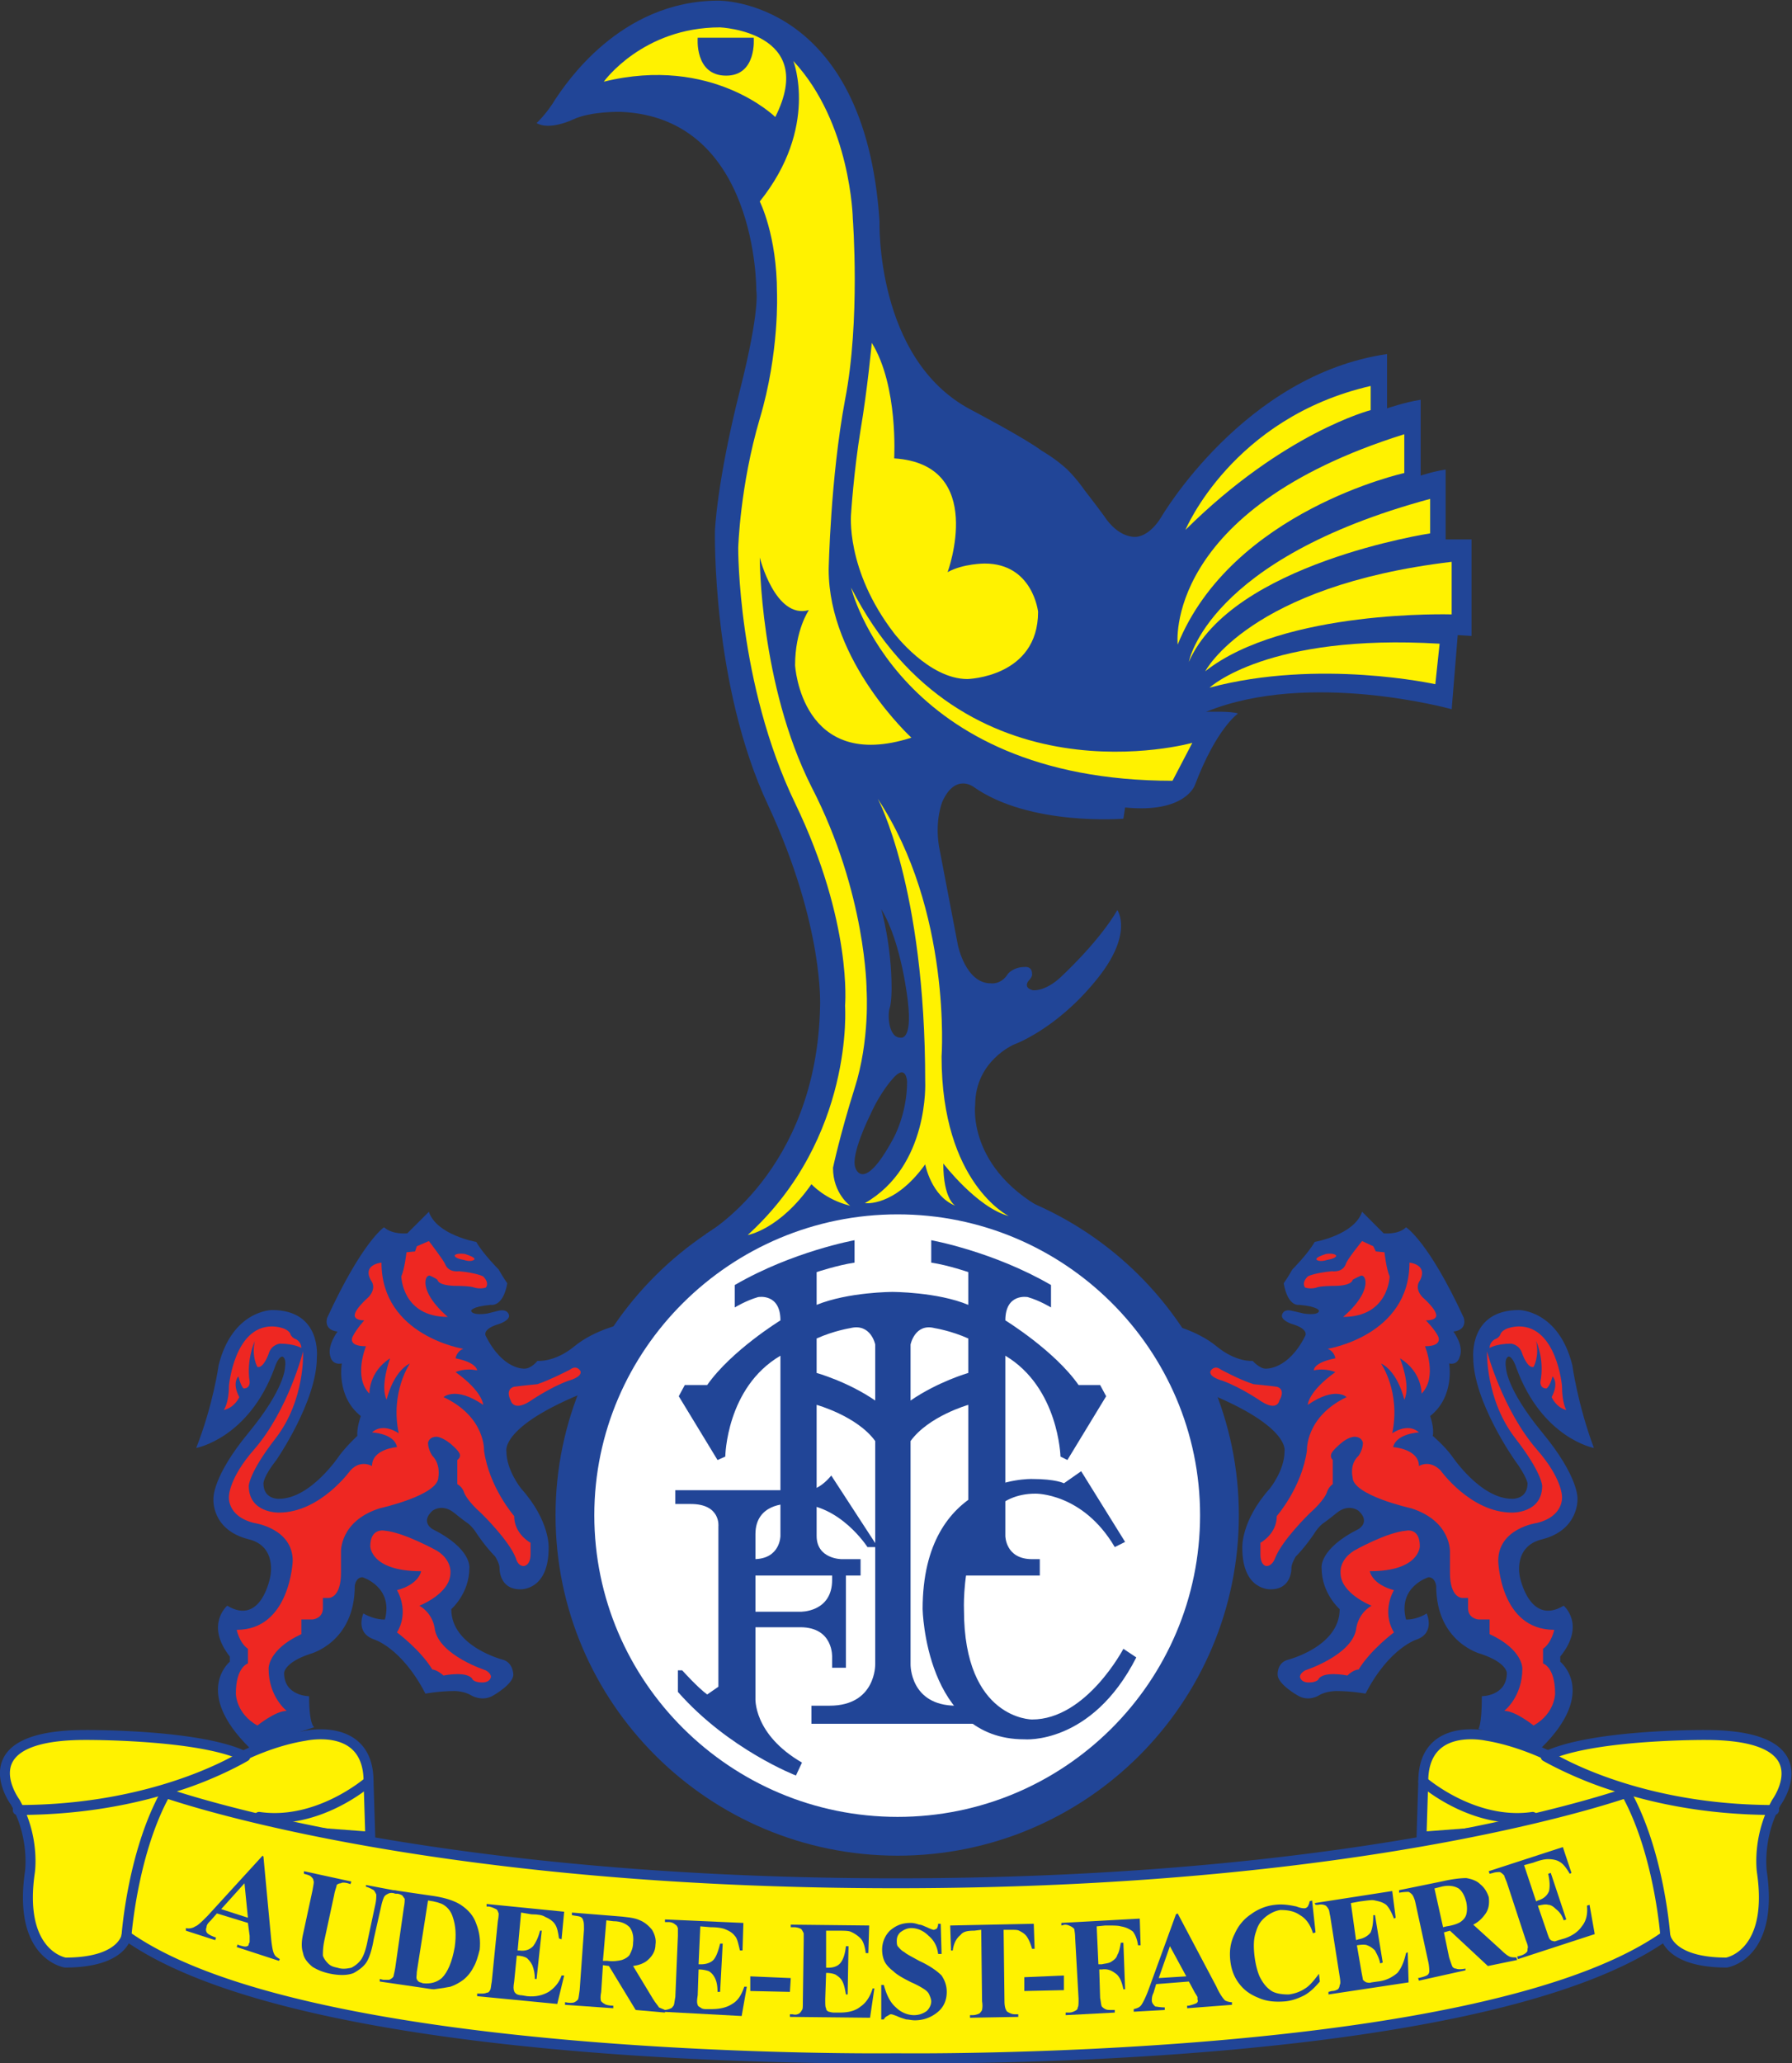 <svg xmlns="http://www.w3.org/2000/svg" viewBox="72.57 190.01 648.69 746.6"><rect x="72.57" y="190.01" width="648.69" height="746.6" fill="#333333" stroke="none"/><path d="M108.227 305.991s14.273 2.577 21.293 21.767c0 0 .936 3.04 2.107 3.04 0 0 1.168-.235.702-3.04 0 0 0-5.618-9.83-17.552-10.06-12.168-9.592-18.017-9.592-18.017s-.703-8.427 9.593-10.998c7.721-1.873 5.85-10.063 5.85-10.063s-2.34-13.571-11.7-7.958c0 0-6.084-5.148.702-13.806v-1.403s-10.061-8.189 5.382-23.398l17.552 5.615s-1.407.467-1.407 8.425c0 0-6.785 0-6.785 6.318 0 0 0 2.806 7.02 5.147 0 0 12.169 3.041 12.169 18.485 0 0 .233 2.343 2.106 2.343 0 0 8.423-2.578 6.082-11.468 0 0-2.574-.234-5.849 1.637 0 0-2.34-5.146 2.809-7.02 0 0 7.487-2.104 14.04-14.742 0 0 3.743.705 7.954.705 0 0 2.575 0 4.447-1.172 0 0 3.042-1.871 6.084 0 0 0 5.383 3.042 5.383 5.615 0 0 0 3.04-2.574 3.98 0 0-14.274 3.51-14.274 13.806 0 0 4.914 4.208 4.914 11.229 0 0 .702 5.148-10.064 10.531 0 0-3.275 1.872 0 4.913 0 0 2.576 2.108 5.851-.466 0 0 2.574-2.105 3.978-3.045 1.403-1.168 2.34-2.805 2.34-2.805s2.34-3.51 4.914-6.083c0 0 1.17-1.874 1.17-3.045 0 0-.233-5.846 5.616-5.846 0 0 7.724-.47 7.724 11.229 0 0 .466 7.255-7.49 16.148 0 0-3.978 4.913-3.978 10.062 0 0-2.105 7.953 27.846 18.484l3.744 16.148s-7.723-1.637-13.103-6.087c-5.382-4.444-10.063-3.976-10.063-3.976s-1.638-2.106-3.51-2.106c0 0-5.85-.47-10.53 8.894 0 0-1.17 1.87 3.744 3.275 0 0 2.809.933 2.574 2.34 0 0-.233 1.868-3.04 1.17l-2.81-.704s-3.978-.702-4.446.704c0 0 0 1.168 5.383 1.638 0 0 3.275-.704 4.446 5.85 0 0-1.17 1.638-2.34 3.742 0 0-4.214 4.215-6.085 7.49 0 0-10.764 1.872-12.87 8.188l-5.85-5.848s-3.977-.468-6.318 1.637c0 0-5.85-3.743-15.444-24.569 0 0-1.17-3.275 2.808-3.745 0 0-3.041-3.98-1.872-7.02 0 0 .469-2.108 3.042-1.638 0 0-1.637-8.894 5.148-14.277 0 0-1.17-3.275-.936-5.38 0 0-2.809-2.573-4.913-5.382 0 0-7.722-11.698-16.38-11.698 0 0-4.212-.236-4.212 4.211 0 0 0 1.872 3.51 6.316 0 0 10.998 15.914 10.998 27.847 0 0 1.403 12.87-12.169 12.87 0 0-10.763 0-14.507-14.977 0 0-1.404-10.528-6.084-22.465M487.775 305.991s-14.04 2.577-21.061 21.767c0 0-.937 3.04-2.105 3.04 0 0-1.17-.235-.7-3.04 0 0 0-5.618 9.825-17.552 10.06-12.168 9.595-18.017 9.595-18.017s.466-8.427-9.595-10.998c-7.957-1.873-6.084-10.063-6.084-10.063s2.574-13.571 11.934-7.958c0 0 6.084-5.148-.937-13.806v-1.403s10.296-8.189-5.148-23.398l-17.081 5.149s.936.933.936 8.89c0 0 6.786 0 6.786 6.319 0 0 0 2.806-7.02 5.147 0 0-12.166 3.041-12.166 18.485 0 0-.235 2.343-2.107 2.343 0 0-8.424-2.578-6.084-11.468 0 0 2.573-.234 5.614 1.637 0 0 2.342-5.146-2.571-7.02 0 0-7.49-2.104-14.041-14.742 0 0-3.745.705-7.956.705 0 0-2.81 0-4.682-1.172 0 0-2.806-1.871-5.85 0 0 0-5.38 3.042-5.38 5.615 0 0-.234 3.04 2.572 3.98 0 0 14.275 3.51 14.275 13.806 0 0-4.913 4.208-4.913 11.229 0 0-.704 5.148 10.062 10.531 0 0 3.275 1.872 0 4.913 0 0-2.575 2.108-5.85-.466 0 0-2.574-2.105-3.977-3.045-1.406-1.168-2.342-2.805-2.342-2.805s-2.34-3.51-4.913-6.083c0 0-1.171-1.874-1.171-3.045 0 0 .235-5.846-5.615-5.846 0 0-7.721-.47-7.721 11.229 0 0-.47 7.255 7.486 16.148 0 0 3.978 4.913 3.978 10.062 0 0 2.107 7.953-27.845 18.484l-3.745 16.148s7.722-1.637 13.105-6.087c5.38-4.444 9.83-3.976 9.83-3.976s1.868-2.106 3.506-2.106c0 0 6.084-.47 10.766 8.894 0 0 1.17 1.87-3.745 3.275 0 0-2.809.933-2.575 2.34 0 0 .236 1.868 2.81 1.17 0 0 1.17-.234 3.043-.704 0 0 3.978-.702 4.209.704 0 0 0 1.168-5.38 1.638 0 0-3.044-.704-4.212 5.85 0 0 1.168 1.638 2.34 3.742 0 0 4.21 4.215 6.084 7.49 0 0 10.763 1.872 12.87 8.188l5.849-5.848s3.98-.468 6.085 1.637c0 0 6.084-3.743 15.678-24.569 0 0 1.171-3.275-2.81-3.745 0 0 3.042-3.98 1.639-7.02 0 0-.466-2.108-2.806-1.638 0 0 1.638-8.894-5.148-14.277 0 0 1.168-3.275.699-5.38 0 0 3.044-2.573 5.147-5.382 0 0 7.726-11.698 16.384-11.698 0 0 4.212-.236 4.212 4.211 0 0-.236 1.872-3.51 6.316 0 0-11.233 15.914-11.233 27.847 0 0-1.171 12.87 12.403 12.87 0 0 10.763 0 14.505-14.977 0 0 1.406-10.528 5.852-22.465" style="fill:#214597;fill-opacity:1;fill-rule:nonzero;stroke:none" transform="matrix(1.333 0 0 -1.333 -.667 1121.853)"/><path d="M193.636 318.864s.703-3.04 5.15-.234c0 0 5.381 3.745 10.529 5.617 0 0 3.743.934 3.275 2.571 0 0-.935 1.872-2.807.47 0 0-5.383-2.81-8.893-3.98 0 0-4.68-.467-6.318-.699 0 0-2.573-.47-.936-3.745M115.714 316.29s1.404 1.87 1.404 6.55c0 0 1.404 16.146 11.7 16.146 0 0 3.744 0 4.913-1.872 0 0 .235-1.168 1.638-1.637 0 0 1.406-.703 1.406-2.34 0 0-1.872 1.172-5.85 1.172 0 0-2.341-.236-3.043-2.81 0 0-1.403-3.977-3.042-3.509 0 0-1.637 2.808-.701 7.02 0 0-2.341-4.916-1.405-10.997 0 0 .235-1.873-1.637-1.873 0 0-.702.47-1.405 3.275 0 0-1.87-1.638.233-5.617 0 0-1.168-2.806-4.211-3.508M183.808 357.24c-.235-.468-1.403-.702-2.808-.232-1.403.232-2.575.698-2.575 1.168s1.407.702 2.81.47c1.404-.47 2.573-.94 2.573-1.406M176.555 341.563s-6.085 4.914-6.085 9.357c0 .705.234 1.873 1.17 1.873 0 0 1.637-.702 2.107-1.168 0 0 0-1.638 5.381-1.638 0 0 3.51 0 4.68-.47 0 0 1.405-.47 3.043 0 0 0 1.169 1.172-.704 3.04 0 0-1.637.94-6.55 1.408 0 0-2.81-.468-3.745 1.87-.467 1.173-4.445 6.32-4.445 6.32l-3.278-1.406-.466-1.405-2.34-.233s-.469-4.446-1.405-6.553c0 0 .235-10.995 12.637-10.995" style="fill:#ee2722;fill-opacity:1;fill-rule:nonzero;stroke:none" transform="matrix(1.333 0 0 -1.333 -.667 1121.853)"/><path d="M137.242 332.201s-3.977-15.911-13.337-26.677c-6.787-7.721-6.787-12.634-6.787-12.634s-.701-5.383 6.787-7.255c0 0 10.53-1.404 10.53-10.296 0 0-.704-18.72-15.21-18.72 0 0 .7-3.51 3.041-5.147v-3.98s-3.275-.933-3.275-8.19c0 0 0-5.382 5.85-8.657 0 0 4.914 3.98 7.954 3.98 0 0-4.913 3.745-4.913 11.464 0 0-.235 5.147 8.893 9.362v3.977h3.04s2.81.232 2.81 3.044v2.805h1.637s3.276 0 3.276 6.786v5.618s-.467 8.423 10.53 11.933c0 0 15.912 3.511 15.912 8.424 0 0 .704 3.51-1.639 5.849 0 0-1.168 1.637-1.168 3.511 0 0 .234 1.638 2.34 1.638 0 0 1.404 0 3.744-1.87 0 0 2.575-2.107 2.575-3.043 0 0 .233-.702-.704-1.407v-6.551s1.405-.7 1.872-2.338c0 0 .703-2.105 4.68-5.615 0 0 7.488-7.256 9.36-12.169 0 0 .469-2.107 2.106-2.107 0 0 1.871 0 1.871 3.275v3.04s-4.445 2.343-4.445 7.256c0 0-6.785 7.722-8.19 17.786 0 0 .469 9.126-10.997 14.505 0 0 3.275 3.043 10.762-2.104 0 0 0 3.51-7.487 8.892 0 0 2.34 1.172 5.85.467 0 0 0 2.107-5.85 3.275 0 0 .235 1.873 2.106 2.577 0 0-22.23 3.511-22.23 23.398 0 0-5.38-.467-2.807-4.913 0 0 1.638-1.872-.703-4.446 0 0-4.914-4.213-3.51-5.615 0 0 .468-.705 2.34-.705 0 0-2.106-2.338-3.041-4.208 0 0-1.873-2.812 3.508-2.812 0 0-3.508-8.423.937-12.867 0 0-.234 5.849 5.617 9.591 0 0-2.809-7.487-.936-11.228 0 0 1.638 7.486 6.318 9.826 0 0-5.382-7.723-3.043-18.954 0 0-4.211 3.04-7.253.234 0 0 6.082-.234 6.786-3.98 0 0-6.786-.465-6.786-5.148 0 0-3.043 1.873-5.851-1.168 0 0-8.189-11.466-19.421-11.466 0 0-8.191-.232-8.191 7.251 0 0 0 3.511 7.255 12.873 8.188 10.532 7.487 23.633 7.487 23.633" style="fill:#ee2722;fill-opacity:1;fill-rule:nonzero;stroke:none" transform="matrix(1.333 0 0 -1.333 -.667 1121.853)"/><path d="M162.749 267.385s3.51-5.617 0-11.466c0 0 6.317-4.683 9.592-10.065 0 0 1.171 0 3.044-1.638 0 0 6.785 1.407 7.955-1.168 0 0 .703-.704 2.34-.704 0 0 2.107-.233 2.575 1.405 0 0 .233.937-1.404 1.874 0 0-12.402 3.976-13.807 10.996 0 0-.233 4.213-4.211 6.55 0 0 8.424 3.276 8.424 8.894 0 0 .467 3.51-3.745 6.085 0 0-8.893 4.915-14.04 5.383 0 0-3.977.936-3.977-4.213 0 0 0-6.785 13.806-6.785 0 0-.468-3.51-6.552-5.148M402.364 318.864s-.467-3.04-4.913-.234c0 0-5.383 3.745-10.53 5.617 0 0-3.745.934-3.275 2.571 0 0 .935 1.872 2.808.47 0 0 5.148-2.81 8.89-3.98 0 0 4.681-.467 6.32-.699 0 0 2.573-.47.7-3.745M480.285 316.29s-1.168 1.87-1.168 6.55c0 0-1.403 16.146-11.699 16.146 0 0-3.745 0-4.916-1.872 0 0-.234-1.168-1.638-1.637 0 0-1.406-.703-1.406-2.34 0 0 1.873 1.172 5.853 1.172 0 0 2.34-.236 3.04-2.81 0 0 1.407-3.977 3.045-3.509 0 0 1.637 2.808.7 7.02 0 0 2.34-4.916 1.169-10.997 0 0-.232-1.873 1.64-1.873 0 0 .937.47 1.638 3.275 0 0 1.87-1.638-.234-5.617 0 0 1.17-2.806 3.976-3.508M412.426 357.24c0-.468 1.405-.702 2.808-.232 1.403.232 2.575.698 2.575 1.168-.236.47-1.404.702-2.81.47-1.402-.47-2.573-.94-2.573-1.406M419.68 341.563s6.085 4.914 6.085 9.357c0 .705-.235 1.873-1.171 1.873 0 0-1.638-.702-2.34-1.168 0 0 0-1.638-5.148-1.638 0 0-3.745 0-4.68-.47 0 0-1.404-.47-3.041 0 0 0-1.171 1.172.7 3.04 0 0 1.639.94 6.552 1.408 0 0 2.81-.468 3.745 1.87.235 1.173 4.447 6.32 4.447 6.32l3.04-1.406.701-1.405 2.343-.233s.467-4.446 1.402-6.553c0 0-.234-10.995-12.634-10.995" style="fill:#ee2722;fill-opacity:1;fill-rule:nonzero;stroke:none" transform="matrix(1.333 0 0 -1.333 -.667 1121.853)"/><path d="M458.76 332.201s4.209-15.911 13.571-26.677c6.786-7.721 6.786-12.634 6.786-12.634s.701-5.383-6.786-7.255c0 0-10.53-1.404-10.53-10.296 0 0 .467-18.72 15.209-18.72 0 0-.701-3.51-3.041-5.147v-3.98s3.275-.933 3.275-8.19c0 0 0-5.382-5.848-8.657 0 0-4.917 3.98-7.958 3.98 0 0 4.914 3.745 4.914 11.464 0 0 .234 5.147-8.894 9.362v3.977h-3.04s-2.806.232-2.806 3.044v2.805h-1.64s-3.276 0-3.276 6.786v5.618s.466 8.423-10.528 11.933c0 0-15.913 3.511-15.913 8.424 0 0-.937 3.51 1.638 5.849 0 0 1.168 1.637 1.168 3.511 0 0-.232 1.638-2.34 1.638 0 0-1.637 0-3.742-1.87 0 0-2.574-2.107-2.574-3.043 0 0-.234-.702.467-1.407v-6.551s-1.168-.7-1.638-2.338c0 0-.7-2.105-4.678-5.615 0 0-7.49-7.256-9.363-12.169 0 0-.7-2.107-2.339-2.107 0 0-1.637 0-1.637 3.275v3.04s4.446 2.343 4.446 7.256c0 0 6.785 7.722 8.189 17.786 0 0-.467 9.126 10.765 14.505 0 0-3.044 3.043-10.531-2.104 0 0 0 3.51 7.487 8.892 0 0-2.574 1.172-5.85.467 0 0-.234 2.107 5.85 3.275 0 0-.231 1.873-2.104 2.577 0 0 22.23 3.511 22.23 23.398 0 0 5.148-.467 2.809-4.913 0 0-1.642-1.872.701-4.446 0 0 4.913-4.213 3.51-5.615 0 0-.47-.705-2.573-.705 0 0 2.338-2.338 3.275-4.208 0 0 1.638-2.812-3.51-2.812 0 0 3.51-8.423-.937-12.867 0 0 .235 5.849-5.849 9.591 0 0 3.043-7.487 1.17-11.228 0 0-1.637 7.486-6.318 9.826 0 0 5.382-7.723 3.04-18.954 0 0 4.212 3.04 7.255.234 0 0-6.084-.234-7.02-3.98 0 0 7.02-.465 7.02-5.148 0 0 2.809 1.873 5.85-1.168 0 0 8.189-11.466 19.424-11.466 0 0 8.188-.232 8.188 7.251 0 0 0 3.511-7.255 12.873-8.189 10.532-7.72 23.633-7.72 23.633" style="fill:#ee2722;fill-opacity:1;fill-rule:nonzero;stroke:none" transform="matrix(1.333 0 0 -1.333 -.667 1121.853)"/><path d="M433.487 267.385s-3.51-5.617 0-11.466c0 0-6.319-4.683-9.594-10.065 0 0-1.404 0-3.041-1.638 0 0-6.786 1.407-7.956-1.168 0 0-.703-.704-2.34-.704 0 0-2.108-.233-2.577 1.405 0 0-.232.937 1.406 1.874 0 0 12.4 3.976 13.806 10.996 0 0 .232 4.213 4.211 6.55 0 0-8.423 3.276-8.423 8.894 0 0-.47 3.51 3.743 6.085 0 0 8.658 4.915 14.04 5.383 0 0 3.746.936 3.746-4.213 0 0 0-6.785-13.575-6.785 0 0 .47-3.51 6.554-5.148" style="fill:#ee2722;fill-opacity:1;fill-rule:nonzero;stroke:none" transform="matrix(1.333 0 0 -1.333 -.667 1121.853)"/><path d="M200.657 665.65s2.807 2.576 5.148 6.554c2.573 3.743 17.314 26.676 44.225 26.676 0 0 39.781.701 43.758-59.904 0 0-1.17-37.206 24.571-51.012 0 0 14.743-7.722 19.421-11.232 0 0 3.745-2.107 7.02-5.148 2.81-2.81 4.679-5.617 4.679-5.617s3.279-4.21 5.148-6.785c4.215-6.552 8.893-5.851 8.893-5.851s3.51 0 6.786 5.383c0 0 22.464 38.61 61.308 44.226v-14.743s4.682 1.64 9.125 2.341v-20.592s3.51 1.17 6.785 1.638V552.63h7.02V526.42l-3.74.234-1.642-20.123s-38.606 10.763-66.688-.702c0 0 7.02.233 8.658-.468 0 0-5.849-3.978-11.698-19.422 0 0-2.575-7.723-18.955-6.085l-.47-3.042s-25.504-2.106-40.713 8.659c0 0-4.916 3.743-8.427-3.98 0 0-2.104-4.912-.936-12.166l5.148-26.91s2.107-10.296 8.893-10.296c0 0 2.81-.47 4.681 2.573 0 0 1.404 1.873 4.679 1.873 0 0 1.872.233 1.872-1.873 0 0 .235-.7-.936-1.87 0 0-1.638-1.873 1.171-2.575 0 0 3.04-.468 7.252 3.275 0 0 10.53 9.596 15.68 18.487 0 0 4.68-6.553-6.085-19.422-10.763-13.103-21.995-17.08-21.995-17.08s-10.53-4.45-10.53-16.384c0 0-2.575-19.185 23.165-30.652l-96.408-4.448s30.186 16.851 31.123 61.778c0 0 1.169 21.761-14.041 54.522-15.444 32.76-14.508 74.647-14.508 74.647s.468 13.103 6.785 38.14c5.618 22.23 4.447 27.145 4.447 27.145s.468 46.8-36.737 48.437c0 0-8.192.235-13.105-2.105 0 0-6.317-3.043-9.827-.937m93.6-213.408s2.808-9.593 2.808-21.528c0 0 0-3.508-.468-5.148-.702-1.637-.469-8.421 3.042-8.19 0 0 3.042-.701 1.87 9.595 0 0-1.637 16.147-7.252 25.27m-3.043-55.924s-5.381-10.765-3.977-14.275c0 0 2.104-7.253 10.296 7.956 0 0 3.741 6.555 3.741 15.445 0 0-.231 5.147-3.976.7 0 0-3.276-3.51-6.084-9.826" style="fill:#214597;fill-opacity:1;fill-rule:nonzero;stroke:none" transform="matrix(1.333 0 0 -1.333 -.667 1121.853)"/><path d="M391.367 287.742c0-51.013-41.419-92.429-92.664-92.429-51.247 0-92.898 41.416-92.898 92.43 0 50.777 41.651 92.196 92.898 92.196 51.245 0 92.664-41.42 92.664-92.197" style="fill:#214597;fill-opacity:1;fill-rule:nonzero;stroke:none" transform="matrix(1.333 0 0 -1.333 -.667 1121.853)"/><path d="M380.836 287.742c0-45.164-36.736-81.901-82.133-81.901s-82.37 36.737-82.37 81.901c0 44.929 36.973 81.665 82.37 81.665s82.133-36.736 82.133-81.665" style="fill:#fff;fill-opacity:1;fill-rule:nonzero;stroke:none" transform="matrix(1.333 0 0 -1.333 -.667 1121.853)"/><path d="M293.321 482.196s12.87-23.868 12.87-76.752c0 0 1.171-22.931-16.38-32.993 0 0 7.955-1.17 16.38 10.528 0 0 1.638-8.655 8.189-11.232 0 0-3.276 1.638-3.276 11.468 0 0 9.125-11.934 17.783-14.274 0 0-18.25 8.891-18.25 43.288 0 0 2.806 39.546-17.316 69.967M286.066 539.525s12.637-52.416 87.284-52.416l5.379 10.296s-62.242-17.55-92.663 42.12" style="fill:#fff200;fill-opacity:1;fill-rule:nonzero;stroke:none" transform="matrix(1.333 0 0 -1.333 -.667 1121.853)"/><path d="M291.684 605.982s-1.172-12.637-3.044-23.634c-1.873-11.466-2.574-22.698-2.574-22.698s-1.638-15.21 11.7-32.526c0 0 9.36-12.402 19.892-12.402 0 0 19.186.468 19.186 18.252 0 0-1.403 13.104-14.508 13.104 0 0-5.849 0-10.06-2.34 0 0 10.762 29.25-14.51 30.887 0 0 1.17 19.657-6.082 31.357M376.86 555.204s12.634 30.42 50.308 39.078v-6.553s-23.633-6.083-50.309-32.525M374.752 524.081s-4.212 36.505 61.544 57.097v-10.53s-46.802-10.296-61.544-46.567" style="fill:#fff200;fill-opacity:1;fill-rule:nonzero;stroke:none" transform="matrix(1.333 0 0 -1.333 -.667 1121.853)"/><path d="M377.796 519.4s4.913 27.848 65.52 44.227v-9.36s-53.822-8.19-65.52-34.866" style="fill:#fff200;fill-opacity:1;fill-rule:nonzero;stroke:none" transform="matrix(1.333 0 0 -1.333 -.667 1121.853)"/><path d="M382.24 516.828s11.933 23.165 66.922 29.717v-14.274s-45.627 1.405-66.923-15.443" style="fill:#fff200;fill-opacity:1;fill-rule:nonzero;stroke:none" transform="matrix(1.333 0 0 -1.333 -.667 1121.853)"/><path d="M383.41 512.382s15.679 14.742 62.477 11.934l-1.168-10.999s-31.592 7.02-61.309-.935M218.908 676.884s10.53 14.741 31.59 14.741c0 0 26.676-1.168 14.976-24.334 0 0-17.081 16.846-46.566 9.593" style="fill:#fff200;fill-opacity:1;fill-rule:nonzero;stroke:none" transform="matrix(1.333 0 0 -1.333 -.667 1121.853)"/><path d="M261.262 644.358s4.68-9.126 4.68-24.805c0 0 .703-16.145-4.68-34.163-5.383-18.253-5.849-35.1-5.849-35.1s-.235-36.738 15.444-69.265c15.679-32.525 13.571-54.99 13.571-54.99s2.574-35.8-26.441-62.242c0 0 8.658 1.403 17.316 13.807 0 0 3.742-4.215 10.53-5.853 0 0-4.68 3.275-4.68 10.296 0 0 1.872 8.893 5.849 21.531 4.212 13.102 3.275 26.674 3.275 26.674s0 26.209-14.974 55.224c-14.04 27.845-14.04 62.245-14.04 62.245s4.211-16.848 13.338-14.275c0 0-3.744-5.383-3.744-14.977 0 0 1.638-29.25 31.59-19.656 0 0-22.466 20.592-22.466 45.63 0 0 .47 24.804 4.447 46.1 4.212 21.527 2.108 49.14 2.108 49.14s-.47 25.972-16.147 42.82c0 0 7.019-18.017-9.127-38.14" style="fill:#fff200;fill-opacity:1;fill-rule:nonzero;stroke:none" transform="matrix(1.333 0 0 -1.333 -.667 1121.853)"/><path d="M252.136 678.521c8.425 0 7.489 10.296 7.489 10.296h-15.21s-.936-10.296 7.721-10.296M276.706 335.71v-9.357s8.423-2.34 15.912-7.489v15.21s-1.17 5.852-6.785 4.446c0 0-4.447-.702-9.127-2.81m20.592 12.64s12.169 0 20.592-3.511v8.89s-5.38 1.874-10.06 2.574v6.084s16.846-3.043 32.524-12.165v-6.087s-3.043 1.872-6.319 2.81c0 0-6.08 1.17-6.08-6.321 0 0 13.335-8.188 19.886-17.547h5.852l1.638-3.045-10.53-17.316-1.873.94s-.47 18.719-14.974 27.377v-48.909s0-6.315 7.252-6.315h2.105v-4.448h-27.143l-.937 4.448h1.873s6.786 0 6.786 6.315v35.57s-10.763-3.045-15.676-9.83v-60.603s-.235-11.234 12.4-11.234h4.682v-4.913h-43.993v4.913h4.913c12.636 0 12.402 11.234 12.402 11.234v60.603c-4.914 6.785-15.912 9.83-15.912 9.83v-35.57c0-6.315 6.786-6.315 6.786-6.315h5.148v-4.448h-31.123v4.448h2.108c7.253 0 7.253 6.315 7.253 6.315v48.91c-14.742-8.659-14.975-27.379-14.975-27.379l-2.108-.94-10.529 17.317 1.64 3.045h6.082c6.553 9.359 19.89 17.547 19.89 17.547 0 7.49-6.084 6.32-6.084 6.32-3.277-.937-6.317-2.81-6.317-2.81v6.088c15.678 9.122 32.525 12.165 32.525 12.165v-6.084c-4.68-.7-10.296-2.574-10.296-2.574v-8.89c8.658 3.51 20.592 3.51 20.592 3.51m11.467-9.83c-5.383 1.407-6.551-4.446-6.551-4.446v-15.209c7.487 5.149 15.676 7.489 15.676 7.489v9.358c-4.682 2.107-9.125 2.809-9.125 2.809" style="fill:#214597;fill-opacity:1;fill-rule:nonzero;stroke:none" transform="matrix(1.333 0 0 -1.333 -.667 1121.853)"/><path d="M238.332 290.782v3.745H274.6s2.807 0 6.084 3.98l12.636-19.423h-2.809s-7.487 11.698-18.954 11.698h-2.808s-8.659.236-8.659-8.188v-21.062h12.169s8.658-.234 8.658 8.658v3.746h3.745v-27.613h-3.745v2.809s.468 8.192-8.658 8.192H260.09v-19.19s-.701-9.827 12.638-17.55l-1.639-3.51s-18.251 7.02-32.057 22.698v5.851h1.17s4.211-4.683 6.785-6.555l3.042 2.108V284.7s.701 6.081-7.487 6.081zM348.546 299.676l-4.682-3.276s-2.104 1.168-8.658 1.168c0 0-29.717.94-29.717-35.33 0 0 .702-35.339 27.613-35.339 0 0 18.25-1.637 30.418 22.233l-3.51 2.34s-10.062-19.19-24.804-19.19c0 0-18.487 0-18.487 29.72 0 0-1.404 31.589 19.424 31.589 0 0 12.87.236 21.528-14.507l2.808 1.402z" style="fill:#214597;fill-opacity:1;fill-rule:nonzero;stroke:none" transform="matrix(1.333 0 0 -1.333 -.667 1121.853)"/><path d="m155.495 200.462-.469 14.974c0 16.38-17.316 12.403-17.316 12.403-8.892-1.406-16.613-5.383-16.613-5.383s-22.465-14.741-61.31-14.741z" style="fill:#fff200;fill-opacity:1;fill-rule:nonzero;stroke:none" transform="matrix(1.333 0 0 -1.333 -.667 1121.853)"/><path d="M137.408 229.153c-8.91-1.407-16.605-5.332-16.929-5.498-.343-.216-22.752-14.592-60.691-14.592a1.348 1.348 0 0 1-.102-2.693l95.707-7.253c.381-.03.757.106 1.033.371.277.264.428.633.416 1.016l-.468 14.974c0 4.992-1.544 8.775-4.591 11.202-5.565 4.43-14.018 2.555-14.375 2.473m.512-2.645c.165.034 7.653 1.68 12.191-1.946 2.367-1.888 3.567-4.96 3.567-9.126l.422-13.517-75.04 5.687c26.838 3.488 42.013 13.221 42.776 13.723-.047-.033 7.525 3.824 16.084 5.179" style="fill:#214597;fill-opacity:1;fill-rule:nonzero;stroke:none" transform="matrix(1.333 0 0 -1.333 -.667 1121.853)"/><path d="M536.68 207.715c-38.844 0-61.308 14.741-61.308 14.741s-7.954 3.977-16.612 5.383c0 0-17.317 3.976-17.317-12.403l-.47-14.974z" style="fill:#fff200;fill-opacity:1;fill-rule:nonzero;stroke:none" transform="matrix(1.333 0 0 -1.333 -.667 1121.853)"/><path d="M444.688 226.68c-3.047-2.427-4.592-6.21-4.592-11.244l-.47-14.932a1.347 1.347 0 0 1 1.45-1.387l95.706 7.253a1.348 1.348 0 0 1-.101 2.693c-37.94 0-60.348 14.376-60.57 14.521q-.066.045-.136.078c-.332.167-8.238 4.084-17 5.508-.27.065-8.723 1.94-14.288-2.49m-1.895-11.286c0 4.209 1.2 7.28 3.566 9.168 4.538 3.625 12.027 1.98 12.103 1.963 8.28-1.348 15.917-5.082 16.256-5.25 1.181-.766 16.262-10.234 42.692-13.669-24.04-1.82-72.73-5.511-75.04-5.687z" style="fill:#214597;fill-opacity:1;fill-rule:nonzero;stroke:none" transform="matrix(1.333 0 0 -1.333 -.667 1121.853)"/><path d="M298.234 187.823c132.68 0 199.837 25.038 199.837 25.038-12.87 3.276-23.4 9.36-23.4 9.36 12.4 6.086 43.522 5.853 43.522 5.853 32.526 0 19.189-18.256 19.189-18.256-5.383-9.591-3.977-18.954-3.977-18.954 3.276-22.465-9.594-24.57-9.594-24.57-15.68 0-16.615 7.254-16.615 7.254-50.077-35.567-208.962-33.224-208.962-33.224s-158.885-2.343-208.962 33.224c0 0-.936-7.253-16.614-7.253 0 0-12.87 2.104-9.593 24.57 0 0 1.404 9.362-3.979 18.953 0 0-13.57 18.256 18.955 18.256 0 0 31.355.233 43.524-5.852 0 0-10.298-6.085-23.168-9.36 0 0 66.925-25.039 199.837-25.039" style="fill:#fff200;fill-opacity:1;fill-rule:nonzero;stroke:none" transform="matrix(1.333 0 0 -1.333 -.667 1121.853)"/><path d="M474.077 223.432a1.35 1.35 0 0 1-.753-1.164v-.046c0-.48.254-.926.673-1.168.388-.224 8.64-4.939 19.51-8.294-16.393-5.201-82.344-23.588-195.273-23.588-113.126 0-178.935 18.387-195.284 23.588 10.838 3.356 18.922 8.077 19.301 8.302.412.242.663.683.663 1.16l-.001.047a1.35 1.35 0 0 1-.745 1.159c-12.316 6.158-42.844 6.005-44.138 5.994-12.162 0-19.621-2.562-22.161-7.615-.68-1.35-.942-2.745-.942-4.093 0-4.248 2.579-8.005 3-8.59 3.378-6.039 3.948-12.038 3.948-15.377 0-1.654-.14-2.655-.144-2.684-.383-2.634-.555-5.002-.555-7.135 0-16.904 10.75-18.88 11.264-18.963q.108-.019.218-.019c11.865 0 15.897 4.086 17.26 6.57 51.246-34.43 201.89-32.635 208.336-32.54 6.408-.095 157.05-1.89 208.297 32.54 1.363-2.484 5.395-6.57 17.26-6.57q.11 0 .217.019c.514.083 11.266 2.06 11.266 18.964 0 2.132-.172 4.499-.555 7.13-.005.03-.143 1.034-.143 2.692 0 3.342.568 9.339 3.948 15.377.4.565 2.897 4.263 2.897 8.468 0 1.373-.27 2.797-.97 4.176-2.578 5.077-10.074 7.65-22.278 7.65-1.273.01-31.574.164-44.116-5.99m44.107 3.294c10.95 0 17.82-2.131 19.879-6.166.486-.955.676-1.967.676-2.964 0-3.557-2.416-6.94-2.447-6.985a1 1 0 0 1-.085-.132c-3.677-6.551-4.323-12.95-4.323-16.635 0-1.873.168-3.044.188-3.18.363-2.494.523-4.72.523-6.706 0-13.972-7.914-16.1-8.905-16.311-13.964.036-15.149 6.038-15.159 6.1a1.37 1.37 0 0 1-.816 1.032 1.35 1.35 0 0 1-1.299-.132c-49.147-34.905-206.577-32.998-208.162-32.975-1.624-.023-159.056-1.93-208.2 32.975-.379.269-.87.31-1.3.132a1.37 1.37 0 0 1-.815-1.033c-.01-.061-1.195-6.063-15.16-6.1-.991.211-8.905 2.34-8.905 16.312 0 1.988.161 4.216.525 6.712.02.133.186 1.3.186 3.17 0 3.682-.645 10.084-4.323 16.639-.027.047-.059.097-.092.141-.032.045-2.542 3.498-2.542 7.091 0 .977.184 1.963.655 2.894 2.02 4.004 8.853 6.12 19.757 6.12.3.004 27.324.136 40.418-4.655-3.728-1.943-11.428-5.62-20.393-7.902a1.349 1.349 0 0 1-.14-2.57c.672-.251 68.675-25.122 200.31-25.122 131.4 0 199.633 24.87 200.307 25.122.53.197.878.702.878 1.263q0 .037-.002.073a1.35 1.35 0 0 1-1.014 1.234c-8.965 2.281-16.78 5.958-20.58 7.903 13.264 4.79 40.07 4.658 40.36 4.655z" style="fill:#214597;fill-opacity:1;fill-rule:nonzero;stroke:none" transform="matrix(1.333 0 0 -1.333 -.667 1121.853)"/><path d="M440.43 216.324a1.347 1.347 0 0 1 .124-1.901c.572-.504 14.23-12.318 30.799-9.916a1.348 1.348 0 0 1-.386 2.668c-15.319-2.219-28.502 9.158-28.633 9.274a1.35 1.35 0 0 1-1.903-.125M495.282 214.491a1.347 1.347 0 0 1-.481-1.845c9.318-15.905 11.035-39.19 11.05-39.424a1.35 1.35 0 0 1 2.691.186c-.068.979-1.77 24.142-11.415 40.602a1.347 1.347 0 0 1-1.845.481M154.137 216.45c-.132-.117-13.317-11.494-28.636-9.275a1.347 1.347 0 1 1-.386-2.668c16.571-2.402 30.228 9.412 30.802 9.916a1.348 1.348 0 0 1-1.78 2.026M99.341 214.01c-9.643-16.46-11.345-39.623-11.413-40.602a1.347 1.347 0 1 1 2.69-.187c.016.234 1.732 23.52 11.05 39.425a1.349 1.349 0 0 1-2.327 1.364" style="fill:#214597;fill-opacity:1;fill-rule:nonzero;stroke:none" transform="matrix(1.333 0 0 -1.333 -.667 1121.853)"/><path d="M474.245 223.195a1.35 1.35 0 0 1 .387-1.866c.931-.61 23.248-14.963 62.049-14.963a1.347 1.347 0 1 1 0 2.697c-37.94 0-60.348 14.376-60.57 14.521a1.35 1.35 0 0 1-1.866-.389M120.358 223.584c-.222-.145-22.631-14.522-60.57-14.522a1.348 1.348 0 1 1 0-2.696c38.801 0 61.118 14.353 62.048 14.963a1.348 1.348 0 1 1-1.478 2.255M115.012 180.803l6.32 7.02.934-9.358zm7.722-7.255v-1.403c0-.235 0-.467-.234-.7 0-.468-.234-.703-.467-.703-.468-.235-1.171 0-2.108.235l-.466.235-.235-.705 11.467-3.745.233.47c-.703.47-1.17.7-1.404 1.167-.467.705-.702 2.108-.937 4.215l-2.104 22.465-.234.234-14.978-16.382c-1.403-1.404-2.574-2.572-3.275-2.806-.701-.47-1.638-.705-2.574-.47v-.702l7.957-2.573.234.702c-1.405.466-2.107.936-2.342 1.17-.466.47-.466 1.168-.231 1.638 0 .7.466 1.168 1.168 1.873l1.637 1.872 8.425-2.577zM137.477 191.099l12.87-2.806-.235-.704-.702.234c-.936.236-1.638.236-1.872 0-.467 0-.936-.234-1.17-.47 0-.466-.468-1.402-.701-2.805l-2.576-11.934c-.466-2.107-.466-3.51-.466-4.445.234-.702.701-1.407 1.402-2.106.703-.704 1.407-.939 2.575-1.173 1.405-.464 2.573-.233 3.745 0 .936.47 1.872 1.173 2.573 2.107.702.936 1.403 2.81 1.873 5.383l2.104 9.826c.235 1.172.235 1.872.235 2.577-.235.466-.468.933-.701 1.168-.468.235-1.171.704-2.108.936v.467l8.658-1.638-.232-.698h-.469c-.701.231-1.403.231-1.872 0-.467-.235-.937-.47-1.17-.94q-.35-.7-.701-2.104l-2.106-9.36c-.468-2.807-1.171-4.913-1.873-6.083-.701-1.172-1.872-2.105-3.51-3.045-1.638-.7-3.977-.7-6.318-.234-2.34.47-3.743 1.174-4.914 1.872-1.403 1.17-2.34 2.343-2.574 3.745-.467 1.403-.467 3.041 0 5.149l2.574 11.933c.235 1.403.47 2.342.235 2.573 0 .467-.235.703-.702 1.172-.235.235-.936.47-1.872.702z" style="fill:#214597;fill-opacity:1;fill-rule:nonzero;stroke:none" transform="matrix(1.333 0 0 -1.333 -.667 1121.853)"/><path d="M175.385 181.974c1.17-.702 2.106-1.871 2.574-3.51.701-2.105.936-4.682.466-7.957q-1.05-5.965-3.508-8.423c-1.405-1.168-3.042-1.638-5.15-1.403-.466.235-.934.235-1.168.467-.235.234-.47.466-.47.7-.233.236 0 .938 0 1.874l3.044 19.424c1.871-.236 3.51-.706 4.212-1.172M169.3 159.51c1.637-.237 2.808-.468 3.51-.468 1.873.231 3.275.468 4.446.698 1.403.47 2.575 1.175 3.51 1.873q1.754 1.409 2.806 3.51c.703 1.17 1.172 2.809 1.64 4.683.233 2.338 0 4.68-.937 7.02-.703 2.104-2.106 3.741-4.211 5.147-1.873 1.172-4.213 1.87-7.02 2.34l-11.233 1.637-.233-.702.936-.231c.701 0 1.17-.235 1.638-.47.233-.235.466-.704.701-.937 0-.465 0-1.17-.235-2.339l-2.339-16.382c-.235-1.404-.468-2.104-.468-2.336-.233-.47-.701-.705-1.17-.94h-1.637l-.937.235v-.7zM196.443 179.87l-.934-10.296h.468c1.637-.235 2.809.233 3.743 1.168.703.936 1.405 2.34 1.871 4.211h.47l-1.404-13.104h-.469c0 1.403-.234 2.577-.701 3.745-.47.937-.936 1.403-1.404 1.873q-1.056.7-2.808.702l-.703-7.02c-.233-1.408-.233-2.106 0-2.576 0-.234.234-.47.469-.7.234-.236.936-.468 1.637-.468l1.405-.234c2.34-.235 4.211.234 5.85 1.168 1.403.935 2.808 2.342 3.51 4.447h.702l-1.873-7.723-21.762 2.108v.702h.936c.701 0 1.171 0 1.637.23.47 0 .704.236.937.706.235.234.235 1.168.468 2.34l1.64 16.378c.233 1.168.233 1.873.233 2.108-.234.468-.234.933-.703 1.168-.467.235-.937.47-1.871.705h-.704v.698l21.062-2.103-.703-7.489-.701.236c-.234 1.637-.469 3.04-1.17 3.977-.47.7-1.404 1.402-2.574 1.868-.703.47-1.872.705-3.745.705zM221.481 177.527c2.108 0 3.51-.7 4.447-1.637.701-.937 1.171-2.342.936-4.212 0-1.406-.468-2.34-.936-3.279-.468-.698-1.403-1.168-2.106-1.402-.936-.235-2.34-.466-3.978-.235h-1.17l.937 11zm-1.169-12.168 7.254-11.933 7.956-.702v.702c-.467.234-1.17.47-1.637.702-.235.466-.936 1.17-1.638 2.338l-5.383 8.893c1.638.235 2.81.704 3.745 1.403 1.403 1.17 2.34 2.577 2.34 4.45.235 1.402-.235 2.806-.937 3.977-.936 1.17-2.105 2.104-3.275 2.574-1.404.702-3.745.932-6.786 1.168l-11.701.94v-.706c1.17-.234 1.872-.234 2.34-.47.468-.23.703-.698.703-.932.233-.47.233-1.172.233-2.574l-1.17-16.38c-.234-1.404-.234-2.108-.467-2.574-.234-.236-.469-.467-.936-.702-.469-.235-1.405-.235-2.575 0v-.705l13.103-.932v.698c-1.169 0-2.104.234-2.338.47-.469.234-.702.47-.937.704-.235.467-.235 1.403 0 2.57l.468 7.256z" style="fill:#214597;fill-opacity:1;fill-rule:nonzero;stroke:none" transform="matrix(1.333 0 0 -1.333 -.667 1121.853)"/><path d="m245.117 176.125-.47-10.296h.704c1.404 0 2.807.466 3.51 1.402.701.938 1.17 2.343 1.638 4.213h.702l-.702-13.105h-.704c0 1.638-.233 2.81-.701 3.745-.467.936-.936 1.402-1.638 1.872a8.7 8.7 0 0 1-2.809.47l-.233-7.02c-.233-1.407-.233-2.108 0-2.578q-.001-.35.703-.7c.234-.232.701-.468 1.403-.468h1.638q3.509 0 5.617 1.403c1.638.936 2.574 2.574 3.276 4.678h.7l-1.402-7.953-21.763 1.168v.704l.702-.234c.703 0 1.404.234 1.872.47.235 0 .468.465.702.698.235.47.235 1.174.47 2.342l.7 16.612v2.107c-.234.47-.234.704-.7.936-.47.467-1.172.702-1.873.702h-.937v.704l21.294-.94-.233-7.483h-.704c-.466 1.87-.7 3.276-1.402 3.974-.702.94-1.638 1.405-2.809 1.872-.702.235-1.873.47-3.744.47zM269.453 158.339l-10.765.234v3.98l10.998-.469z" style="fill:#214597;fill-opacity:1;fill-rule:nonzero;stroke:none" transform="matrix(1.333 0 0 -1.333 -.667 1121.853)"/><path d="M279.28 174.953V164.89h.469q2.455.001 3.51 1.405c.701.936 1.17 2.34 1.404 4.447h.701l-.235-13.105h-.466c-.235 1.406-.47 2.574-.936 3.511-.468.936-1.171 1.406-1.873 1.872-.468.232-1.403.466-2.574.466l-.235-7.02c0-1.403 0-2.338.235-2.57 0-.47.235-.706.701-.94.235 0 .704-.232 1.405-.232h1.64c2.338 0 4.21.466 5.614 1.637 1.404.937 2.574 2.575 3.277 4.913h.468l-1.171-7.956-21.761.235v.705h.702c.935-.236 1.403 0 1.871.232.234.234.469.466.703.936.234.234.234.935.234 2.342l.233 16.377v2.107c-.233.47-.467.937-.701 1.168-.469.235-1.172.47-1.873.47h-.936v.7l21.294-.23-.233-7.49h-.703c-.233 1.872-.703 3.275-1.404 3.98a8.5 8.5 0 0 1-2.807 1.872c-.704.231-1.873.231-3.979.231zM310.402 176.827l.236-8.192h-.937c-.234 2.107-1.17 3.745-2.574 4.913-1.405 1.405-3.043 2.107-4.68 2.107-1.173 0-2.106-.466-3.042-1.168-.702-.705-.936-1.405-.936-2.342 0-.467 0-.933.234-1.403.468-.47.936-1.168 1.87-1.638.47-.47 1.873-1.171 3.98-2.342 3.04-1.403 4.914-2.806 6.085-3.976.932-1.404 1.402-2.81 1.402-4.447 0-2.104-.701-3.978-2.339-5.383-1.64-1.403-3.745-2.336-6.32-2.336-.935 0-1.637.233-2.338.233-.702.233-1.638.465-2.574.935-.703.234-1.171.47-1.637.47-.235 0-.47-.236-.937-.47-.47-.235-.703-.47-.936-.935h-.702v9.358h.702c.701-2.574 1.638-4.678 3.275-6.083 1.405-1.404 3.276-2.106 4.913-2.106 1.407 0 2.575.468 3.51 1.168.705.706 1.172 1.638 1.172 2.578 0 .467-.235 1.168-.467 1.637-.235.699-.705 1.168-1.406 1.638-.701.468-1.872 1.168-3.51 1.873-2.34 1.168-3.977 2.104-4.913 3.04-.936.701-1.873 1.638-2.34 2.575-.469.936-.702 2.104-.702 3.276 0 1.87.701 3.74 2.106 5.146 1.637 1.406 3.275 2.105 5.617 2.105.933 0 1.638-.23 2.34-.467.7 0 1.402-.466 2.103-.701.937-.47 1.638-.7 1.873-.7s.47.23.701.23c.236.235.47.705.47 1.407zM335.673 176.827l.234-6.787h-.701c-.467 1.638-.936 2.574-1.402 3.275-.47.703-1.172 1.172-2.108 1.638-.467.236-1.172.236-2.34.236h-1.872l.235-19.421c0-1.174.235-2.108.467-2.342q.001-.354.7-.702c.47-.234.937-.466 1.638-.466h.94v-.705l-13.105-.235v.704h.702c.702 0 1.403.236 1.873.468.234.234.466.466.7.936 0 .234.232.935 0 2.342l-.234 19.421-1.873-.236c-1.869 0-3.04-.231-3.742-1.17-1.17-.933-1.872-2.339-2.107-4.209h-.47l-.231 6.785z" style="fill:#214597;fill-opacity:1;fill-rule:nonzero;stroke:none" transform="matrix(1.333 0 0 -1.333 -.667 1121.853)"/><path d="m343.864 158.809-10.762-.236v3.745l10.762.468z" style="fill:#214597;fill-opacity:1;fill-rule:nonzero;stroke:none" transform="matrix(1.333 0 0 -1.333 -.667 1121.853)"/><path d="m352.758 176.125.466-10.296h.936c.937.234 1.873.234 2.574.702.702.466 1.403.936 1.638 1.868.47.705.701 1.873.937 3.279h.7l.47-12.635h-.47c-.466 2.339-1.167 3.743-2.338 4.443-.937.705-2.105 1.171-3.51.94h-.702l.234-7.725c.233-1.168.233-1.873.467-2.34.236-.233.467-.465.937-.7s.936-.235 1.637-.235h.937v-.702l-13.34-.702v.702h.937c.7 0 1.17.232 1.64.466.467.236.701.47.701.938.232.233.232 1.17.232 2.338l-.933 16.616c0 1.17-.235 2.107-.235 2.338-.235.235-.47.47-.936.705-.47.234-.936.466-1.637.466l-.937-.232v.699l21.293 1.17.235-7.251h-.702c-.234 1.637-.704 2.805-1.405 3.745-.937.698-1.87 1.168-3.275 1.403-.703.234-2.105.234-4.212.234zM369.604 162.084l3.043 8.658 4.444-8.188zm9.83-3.98c.466-.699.7-1.168.7-1.168v-.7c.232-.468 0-.703-.234-.938-.466-.235-1.171-.47-2.104-.704h-.47v-.698l12.168.932v.705c-.701 0-1.402.235-1.872.466-.467.467-1.403 1.638-2.339 3.742l-10.531 19.894-.467-.235-7.49-20.591c-.701-1.873-1.402-3.276-1.872-3.98-.467-.701-1.168-.933-2.105-1.169v-.704l8.424.47v.702c-1.403 0-2.104.233-2.574.233-.467.467-.937.937-.937 1.638 0 .467 0 1.172.47 2.105l.701 2.342 8.894.702zM411.258 183.146l.935-8.659-.704-.235c-.7 2.339-1.873 3.977-3.51 4.913-1.638 1.17-3.51 1.403-5.38 1.403-1.406-.232-2.809-.933-3.98-1.873-1.402-1.168-2.104-2.336-2.574-3.973-.701-1.872-.701-3.98-.466-6.323.232-2.104.701-4.208 1.402-5.845.937-1.873 1.873-3.043 3.279-3.98 1.168-.701 2.805-.937 4.678-.937 1.638.236 3.04.702 4.447 1.637 1.17.703 2.339 2.108 3.742 3.978l.234-2.104c-1.402-1.637-2.573-2.81-4.21-3.743-1.404-.704-3.042-1.406-5.15-1.637-2.808-.235-5.147 0-7.251.933-2.343.936-3.98 2.108-5.383 3.98-1.403 1.873-2.107 3.976-2.343 6.316-.231 2.342 0 4.68 1.172 7.02.936 2.108 2.34 3.98 4.447 5.383 1.872 1.403 4.211 2.34 6.55 2.574 1.872.232 3.745 0 5.853-.466 1.168-.47 1.872-.47 2.104-.47.466 0 .702.234.936.47.235.466.47.932.47 1.402zM421.785 182.44l1.406-10.06.702.234c1.402.236 2.574.934 3.275 1.873.47 1.168.701 2.57.701 4.678h.47l2.104-12.87-.7-.232c-.233 1.404-.937 2.572-1.404 3.511q-1.053 1.049-2.108 1.403-.699.353-2.808 0l1.17-6.786c.236-1.405.468-2.342.468-2.577.234-.232.47-.466.939-.698.231 0 .701-.235 1.402 0l1.638.232c2.34.234 3.978 1.17 5.383 2.338 1.168 1.404 1.873 3.276 2.34 5.383l.466.235.235-8.188-21.76-3.28v.703l.933.234c.705 0 1.172.236 1.637.47.236.231.47.698.47 1.168.235.235.235.937 0 2.343l-2.573 16.377c-.235.94-.235 1.637-.467 1.872-.235.47-.47.705-.705.937-.466.234-1.168.466-2.103.234h-.703l-.234.466 21.059 3.276.935-7.251-.466-.236c-.702 1.874-1.406 3.043-2.107 3.745-.937.702-1.87.936-3.041 1.172-.701.232-2.108 0-3.977-.236zM446.356 186.887c1.873.467 3.511.236 4.68-.466.936-.705 1.637-1.873 2.107-3.745.234-1.168.234-2.34 0-3.276-.236-.935-.937-1.637-1.638-2.107-.701-.466-2.108-.934-3.745-1.168l-.937-.235-2.339 10.53zm2.34-11.934 10.296-9.594 7.956 1.638-.234.704c-.701 0-1.403 0-1.873.232-.466.236-1.168.702-2.104 1.641l-7.722 7.017c1.403.702 2.34 1.638 3.04 2.574 1.172 1.403 1.403 3.041 1.172 4.913-.467 1.407-1.171 2.577-2.34 3.51-.936.936-2.342 1.403-3.744 1.639-1.638 0-3.746-.236-6.787-.934l-11.466-2.342v-.702a12.5 12.5 0 0 0 2.574.236c.47-.236.704-.467.936-.702.235-.235.702-1.172.936-2.343l3.51-16.145c.235-1.171.235-2.104.235-2.339 0-.47-.234-.936-.704-1.17-.467-.232-1.168-.468-2.339-.702l.234-.702 12.635 2.81v.465c-1.168-.231-2.103-.231-2.573 0-.467 0-.702.233-.937.467-.235.47-.466 1.17-.933 2.577l-1.405 6.786zM468.821 192.736l3.276-9.826.47.236c1.637.465 2.57 1.402 3.04 2.57.235 1.17.235 2.577-.235 4.682l.701.234 4.212-12.635-.701-.234c-.467 1.402-1.172 2.34-2.105 3.04-.705.705-1.406 1.17-2.107 1.17-.701.233-1.638 0-2.806-.233l2.34-6.787c.466-1.405.7-2.103.936-2.339.231-.234.467-.47.932-.47.236-.234.705 0 1.407.236l1.637.47c2.105.698 3.743 1.872 4.682 3.275 1.168 1.402 1.638 3.275 1.402 5.615l.702.234 1.406-7.956-20.826-6.787-.236.702.937.236c.7.23 1.17.466 1.637.935.236.235.236.47.236.936.231.467 0 1.172-.47 2.34l-5.148 15.679c-.467 1.168-.702 1.637-.702 1.872-.47.467-.7.7-1.17.933-.467 0-1.168 0-1.87-.232l-.94-.234-.231.7 20.125 6.551 2.34-7.017-.47-.234c-.937 1.638-1.87 2.808-2.81 3.278-.698.464-1.869.698-3.04.698-.936 0-2.107-.234-3.976-.933z" style="fill:#214597;fill-opacity:1;fill-rule:nonzero;stroke:none" transform="matrix(1.333 0 0 -1.333 -.667 1121.853)"/></svg>